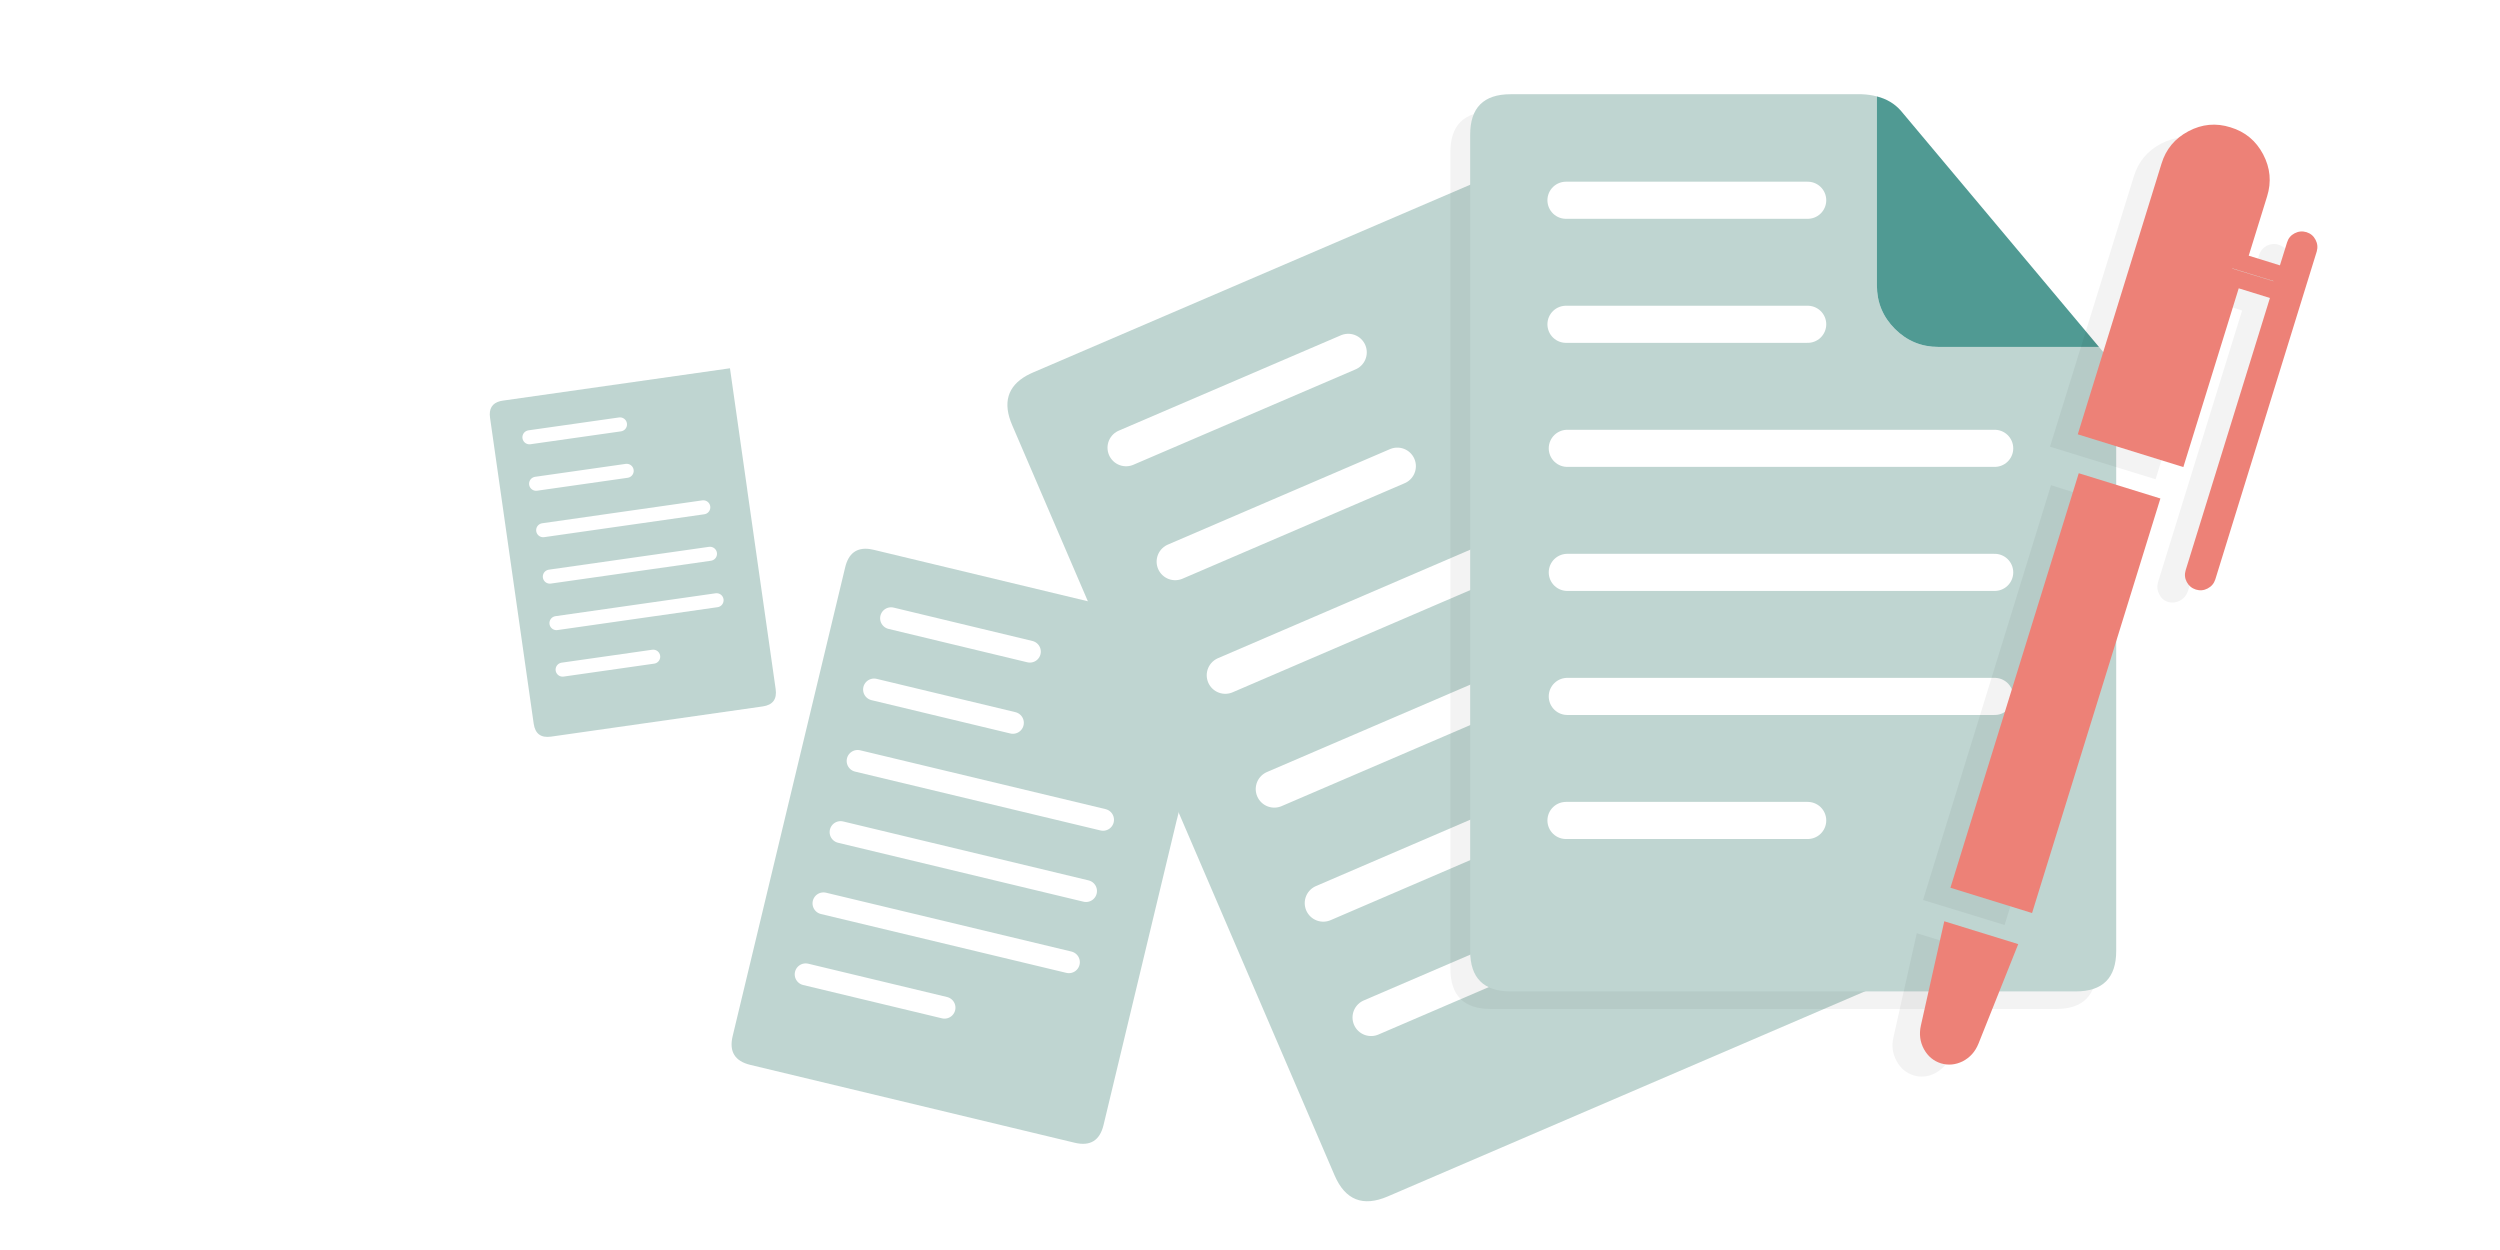 
<svg xmlns="http://www.w3.org/2000/svg" version="1.1" xmlns:xlink="http://www.w3.org/1999/xlink" preserveAspectRatio="none" x="0px" y="0px" width="380px" height="190px" viewBox="0 0 380 190">
<defs>
<filter id="Filter_1" x="-20%" y="-20%" width="140%" height="140%" color-interpolation-filters="sRGB">
<feColorMatrix in="SourceGraphic" type="matrix" values="0.86 0 0 0 0.141 0 0.86 0 0 0.141 0 0 0.86 0 0.141 0 0 0 1 0" result="result1"/>
</filter>

<filter id="Filter_2" x="-20%" y="-20%" width="140%" height="140%" color-interpolation-filters="sRGB">
<feColorMatrix in="SourceGraphic" type="matrix" values="0.66 0 0 0 0.341 0 0.66 0 0 0.341 0 0 0.66 0 0.341 0 0 0 1 0" result="result1"/>
</filter>

<g id="Symbole_2_0_Layer0_0_FILL">
<path fill="#BFD5D1" stroke="none" d="
M 112.7 -129.55
L 112.75 -129.55 54.6 -264.95 -198.75 -156.15
Q -200.354 -155.462 -201.75 -154.7 -214.957 -147.301 -208.35 -132.05
L -61.65 209.3
Q -54.4 226.15 -37.5 218.9
L 198.8 117.35
Q 215.65 110.1 208.4 93.15
L 112.7 -129.55
M -134.2 -70
L -33.1 -113.45 -134.2 -70
M -156.55 -121.85
L -55.45 -165.25 -156.55 -121.85
M -111.4 -18.3
L 67.3 -95.15 -111.4 -18.3
M -89.1 33.5
L 89.65 -43.3 -89.1 33.5
M -66.8 85.4
L 111.9 8.55 -66.8 85.4
M -45.05 137.45
L 56.05 94 -45.05 137.45 Z"/>
</g>

<g id="Symbole_1_0_Layer2_0_FILL">
<path fill="#000000" fill-opacity="0.047" stroke="none" d="
M 51 -207.1
Q 47.8 -207.95 44.1 -208.1
L -115.7 -208.1
Q -134.1 -208.1 -134.1 -189.7
L -134.1 181.8
Q -134.1 200.2 -115.7 200.2
L 141.5 200.2
Q 159.9 200.2 159.9 181.8
L 159.9 -83.75 152.05 -93.1 79 -93.1
Q 67.4 -93.1 59.2 -101.3 51 -109.5 51 -121.1
L 51 -207.1 Z"/>
</g>

<g id="Symbole_1_0_Layer1_0_FILL">
<path fill="#BFD5D1" stroke="none" d="
M 60 -215.1
Q 56.8 -215.95 53.1 -216.1
L -106.7 -216.1
Q -125.1 -216.1 -125.1 -197.7
L -125.1 173.8
Q -125.1 192.2 -106.7 192.2
L 150.5 192.2
Q 168.9 192.2 168.9 173.8
L 168.9 -91.75 161.05 -101.1 88 -101.1
Q 76.4 -101.1 68.2 -109.3 60 -117.5 60 -129.1
L 60 -215.1 Z"/>

<path fill="#509A93" stroke="none" d="
M 70.85 -208.65
Q 66.65 -213.4 60 -215.1
L 60 -129.1
Q 60 -117.5 68.2 -109.3 76.4 -101.1 88 -101.1
L 161.05 -101.1 70.85 -208.65 Z"/>
</g>

<g id="Layer2_0_FILL">
<path fill="#000000" fill-opacity="0.047" stroke="none" d="
M 302.6 145.3
L 291.35 141.85 287.8 157.7
Q 287.35 159.6 288.3 161.3 289.15 162.9 290.85 163.45 292.5 163.95 294.1 163.15 295.8 162.25 296.55 160.4
L 302.6 145.3
M 292.3 136.8
L 304.7 140.6 324.15 77.65 311.75 73.75 292.3 136.8
M 334.85 21.25
Q 331.5 20.25 328.45 21.85 325.35 23.5 324.35 26.8
L 311.6 67.9 327.65 72.85 336.05 45.7 340.8 47.2 328 88.55
Q 327.75 89.5 328.2 90.3 328.6 91.2 329.55 91.5 330.5 91.75 331.35 91.3 332.2 90.85 332.55 89.9
L 347.95 40.1
Q 348.2 39.15 347.7 38.35 347.3 37.5 346.35 37.2 345.45 36.9 344.55 37.35 343.7 37.8 343.4 38.7
L 342.35 42.25 337.6 40.8 340.4 31.8
Q 341.4 28.5 339.75 25.35 338.15 22.3 334.85 21.25 Z"/>
</g>

<g id="Symbole_3_0_Layer0_0_FILL">
<path fill="#ED8177" stroke="none" d="
M -76.6 133.35
L -39.45 144.85 18.95 -43.8 -18.2 -55.3 -76.6 133.35
M -45.75 159
L -79.4 148.6 -90.05 196.05
Q -91.35 201.9 -88.6 206.9 -85.95 211.65 -80.95 213.25 -75.95 214.75 -71.05 212.35 -66 209.75 -63.8 204.2
L -45.75 159
M 65.7 -200.45
Q 60.8 -209.7 50.9 -212.7 41 -215.85 31.75 -210.95 22.45 -206.05 19.45 -196.15
L -18.65 -73 29.4 -58.1 54.6 -139.45 68.8 -135.05 30.45 -11.15
Q 29.6 -8.35 30.95 -5.8 32.3 -3.25 35.1 -2.35 37.9 -1.5 40.45 -2.85 43.05 -4.2 43.95 -7
L 90.1 -156.2
Q 90.9 -159 89.55 -161.55 88.25 -164.1 85.45 -165 82.65 -165.85 80.05 -164.5 77.45 -163.15 76.6 -160.35
L 73.35 -149.9 59.15 -154.3 67.5 -181.25
Q 70.6 -191.15 65.7 -200.45
M 70.35 -142.7
L 51.65 -148.45 51.7 -148.5 70.4 -142.75 70.35 -142.7 Z"/>

<path fill="#BFD5D1" stroke="none" d="
M 51.65 -148.45
L 70.35 -142.7 70.4 -142.75 51.7 -148.5 51.65 -148.45 Z"/>
</g>

<path id="Symbole_2_0_Layer0_0_1_STROKES" stroke="#FFFFFF" stroke-width="16.89" stroke-linejoin="round" stroke-linecap="round" fill="none" d="
M -134.2 -70
L -33.1 -113.45
M -156.55 -121.85
L -55.45 -165.25
M -111.4 -18.3
L 67.3 -95.15
M -89.1 33.5
L 89.65 -43.3
M -66.8 85.4
L 111.9 8.55
M -45.05 137.45
L 56.05 94"/>

<path id="Symbole_1_0_Layer0_0_1_STROKES" stroke="#FFFFFF" stroke-width="16.89" stroke-linejoin="round" stroke-linecap="round" fill="none" d="
M -80.9 1.5
L 113.6 1.5
M -80.9 57.95
L 113.6 57.95
M -81.5 114.4
L 28.5 114.4
M -80.9 -54.95
L 113.6 -54.95
M -81.5 -167.85
L 28.5 -167.85
M -81.5 -111.4
L 28.5 -111.4"/>
</defs>

<g transform="matrix( 0.158, 0.118, -0.118, 0.158, 145.8,131.7) ">
<g transform="matrix( 1, 0, 0, 1, 0,0) ">
<use filter="url(#Filter_1)" xlink:href="#Symbole_2_0_Layer0_0_FILL"/>

<use filter="url(#Filter_1)" xlink:href="#Symbole_2_0_Layer0_0_1_STROKES"/>
</g>
</g>

<g transform="matrix( 0.122, 0.033, -0.033, 0.122, 95.55,86.5) ">
<g transform="matrix( 1, 0, 0, 1, 0,0) ">
<use filter="url(#Filter_2)" xlink:href="#Symbole_2_0_Layer0_0_FILL"/>

<use filter="url(#Filter_2)" xlink:href="#Symbole_2_0_Layer0_0_1_STROKES"/>
</g>
</g>

<g transform="matrix( 0.334, 0, 0, 0.334, 223.45,108.75) ">
<g transform="matrix( 1, 0, 0, 1, 0,0) ">
<use xlink:href="#Symbole_2_0_Layer0_0_FILL"/>

<use xlink:href="#Symbole_2_0_Layer0_0_1_STROKES"/>
</g>
</g>

<g transform="matrix( 0.334, 0, 0, 0.334, 265.25,86.5) ">
<g transform="matrix( 1, 0, 0, 1, 0,0) ">
<use xlink:href="#Symbole_1_0_Layer2_0_FILL"/>
</g>

<g transform="matrix( 1, 0, 0, 1, 0,0) ">
<use xlink:href="#Symbole_1_0_Layer1_0_FILL"/>
</g>

<g transform="matrix( 1, 0, 0, 1, 0,0) ">
<use xlink:href="#Symbole_1_0_Layer0_0_1_STROKES"/>
</g>
</g>

<g transform="matrix( 1, 0, 0, 1, 0,0) ">
<use xlink:href="#Layer2_0_FILL"/>
</g>

<g transform="matrix( 0.334, 0, 0, 0.334, 322.05,90.4) ">
<g transform="matrix( 1, 0, 0, 1, 0,0) ">
<use xlink:href="#Symbole_3_0_Layer0_0_FILL"/>
</g>
</g>
</svg>
